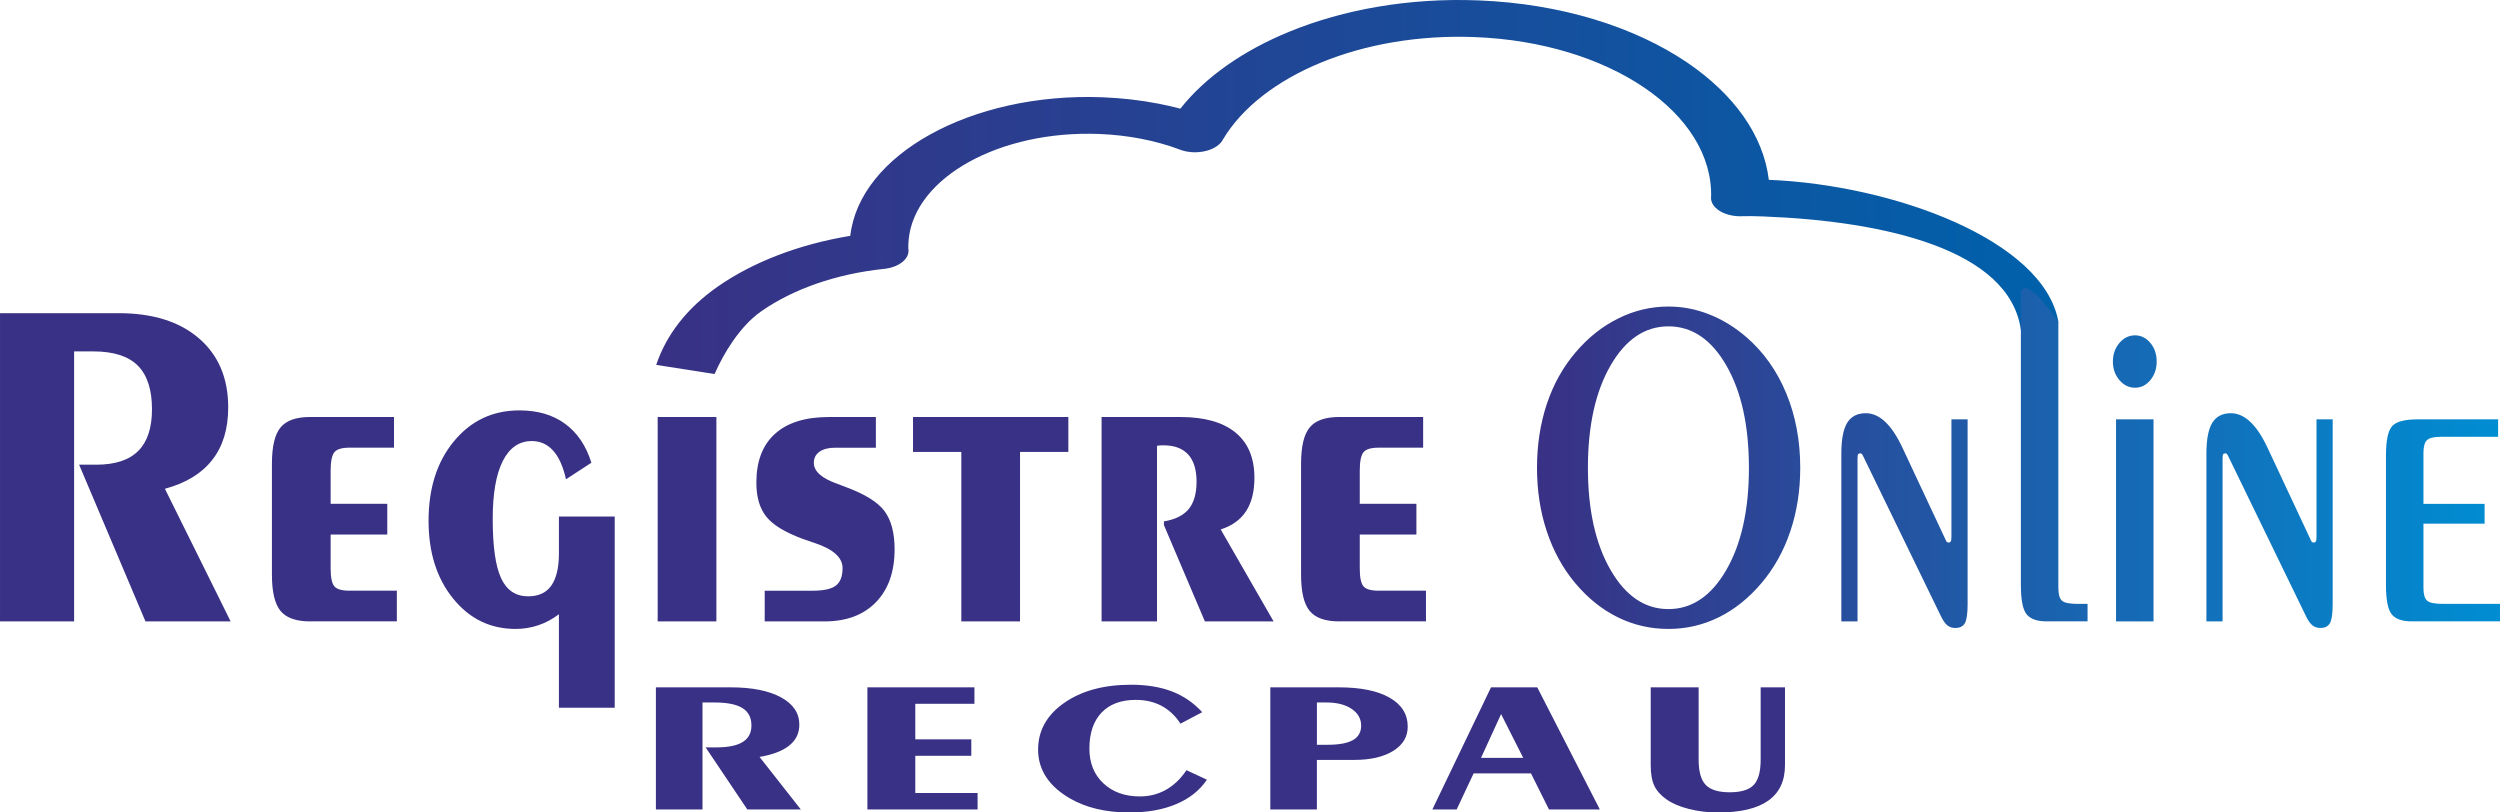 <?xml version="1.0" encoding="UTF-8"?>
<!DOCTYPE svg PUBLIC "-//W3C//DTD SVG 1.1//EN" "http://www.w3.org/Graphics/SVG/1.1/DTD/svg11.dtd">
<!-- Creator: CorelDRAW 2021 (64-Bit) -->
<svg xmlns="http://www.w3.org/2000/svg" xml:space="preserve" width="44.844mm" height="14.574mm" version="1.1" style="shape-rendering:geometricPrecision; text-rendering:geometricPrecision; image-rendering:optimizeQuality; fill-rule:evenodd; clip-rule:evenodd"
viewBox="0 0 2068.89 672.38"
 xmlns:xlink="http://www.w3.org/1999/xlink"
 xmlns:xodm="http://www.corel.com/coreldraw/odm/2003">
 <defs>
  <style type="text/css">
   <![CDATA[
    .fil0 {fill:#393185;fill-rule:nonzero}
    .fil2 {fill:#393185;fill-rule:nonzero}
    .fil3 {fill:url(#id0);fill-rule:nonzero}
    .fil1 {fill:url(#id1);fill-rule:nonzero}
   ]]>
  </style>
  <linearGradient id="id0" gradientUnits="userSpaceOnUse" x1="1271.97" y1="379.49" x2="2068.89" y2="379.49">
   <stop offset="0" style="stop-opacity:1; stop-color:#393185"/>
   <stop offset="1" style="stop-opacity:1; stop-color:#008DD2"/>
  </linearGradient>
  <linearGradient id="id1" gradientUnits="userSpaceOnUse" x1="543.04" y1="154.78" x2="1703.41" y2="154.78">
   <stop offset="0" style="stop-opacity:1; stop-color:#393185"/>
   <stop offset="1" style="stop-opacity:1; stop-color:#0061AB"/>
  </linearGradient>
 </defs>
 <g id="Layer_x0020_1">
  <path class="fil0" d="M542.79 669.9l0 -101.09 61.7 0c17.76,0 31.69,2.76 41.84,8.28 10.11,5.52 15.16,13.06 15.16,22.63 0,6.99 -2.74,12.75 -8.27,17.19 -5.49,4.46 -13.72,7.64 -24.66,9.49l34.19 43.5 -44.29 0 -34.51 -51.4 8.88 0c9.82,0 17.11,-1.49 21.88,-4.51 4.77,-2.99 7.15,-7.53 7.15,-13.65 0,-6.45 -2.45,-11.22 -7.4,-14.34 -4.95,-3.1 -12.63,-4.65 -23.1,-4.65l-10 0 0 88.55 -38.56 0zm175.03 0l0 -101.09 88.59 0 0 13.62 -48.95 0 0 29.41 46.35 0 0 13.62 -46.35 0 0 30.81 51.55 0 0 13.62 -91.19 0zm280.98 -24.67c-5.92,8.83 -14.37,15.56 -25.34,20.18 -10.94,4.65 -23.9,6.97 -38.85,6.97 -9.67,0 -18.62,-0.98 -26.86,-2.94 -8.26,-1.96 -15.67,-4.88 -22.24,-8.69 -8.81,-5.08 -15.41,-11.02 -19.82,-17.8 -4.4,-6.79 -6.61,-14.3 -6.61,-22.55 0,-15.74 7.18,-28.62 21.52,-38.68 14.37,-10.03 32.81,-15.07 55.38,-15.07 12.96,0 24.26,1.86 33.9,5.55 9.61,3.71 17.95,9.44 25.02,17.18l-17.97 9.47c-4.3,-6.56 -9.57,-11.48 -15.74,-14.76 -6.21,-3.28 -13.29,-4.9 -21.27,-4.9 -12.2,0 -21.62,3.51 -28.34,10.56 -6.68,7.02 -10.04,16.95 -10.04,29.8 0,11.84 3.83,21.39 11.52,28.64 7.7,7.25 17.77,10.89 30.26,10.89 7.87,0 15.05,-1.83 21.55,-5.47 6.5,-3.66 12.17,-9.06 17,-16.23l16.93 7.87zm91.02 -63.88l0 34.99 8.88 0c9.46,0 16.42,-1.29 20.94,-3.87 4.52,-2.56 6.79,-6.56 6.79,-11.95 0,-5.73 -2.63,-10.34 -7.87,-13.88 -5.27,-3.53 -12.17,-5.29 -20.69,-5.29l-8.05 0zm-38.56 88.55l0 -101.09 56.53 0c18.13,0 32.17,2.84 42.16,8.54 10,5.7 15.02,13.7 15.02,23.99 0,8.41 -4.01,15.12 -11.99,20.07 -8.02,4.98 -18.81,7.46 -32.39,7.46l-30.79 0 0 41.02 -38.56 0zm174.38 -42.73l34.91 0 -18.31 -36.23 -16.6 36.23zm-40.29 42.73l48.55 -101.09 38.27 0 51.8 101.09 -42.09 0 -14.91 -29.88 -47.47 0 -14.05 29.88 -20.11 0zm180.73 -101.09l39.64 0 0 59.86c0,9.93 1.99,16.9 5.92,20.95 3.94,4.03 10.54,6.04 19.85,6.04 9.28,0 15.89,-2.01 19.75,-6.01 3.87,-4 5.81,-10.99 5.81,-20.98l0 -59.86 20.14 0 0 64.4c0,13.06 -4.62,22.84 -13.83,29.37 -9.21,6.53 -23.07,9.8 -41.62,9.8 -8.41,0 -16.39,-0.98 -24.05,-2.92 -7.62,-1.94 -13.75,-4.54 -18.41,-7.82 -4.76,-3.33 -8.19,-7.1 -10.18,-11.28 -2.02,-4.18 -3.04,-9.91 -3.04,-17.16l0 -64.4z"/>
  <path class="fil1" d="M912.44 80.5c15.99,0.62 31.45,2.43 46.16,5.27 6.21,1.2 12.29,2.59 18.21,4.16 20.56,-26.1 52,-48.1 90.41,-63.81 44.7,-18.28 98.78,-28.03 156.06,-25.81 68.84,2.67 129.69,22.08 173.06,51.51 38.33,26.02 62.99,59.89 67.47,96.99 103.41,4.26 227.47,49.98 239.59,117.25l-31.02 6.85c-9.46,-66.67 -113.31,-89.91 -212.43,-93.75 -2.91,-0.12 -5.44,-0.19 -7.59,-0.24 -0.66,0.03 -1.31,0.04 -1.97,0.03l0 -0.06c-2.44,-0.02 -4.94,-0.02 -7.48,0.01 -1.01,0.06 -2.04,0.1 -3.09,0.08 -13.43,-0.15 -24.12,-7.1 -23.87,-15.52l0.09 0c0.99,-34.85 -20.08,-67.03 -55.44,-91.03 -35.14,-23.85 -84.43,-39.58 -140.18,-41.74 -46.61,-1.8 -90.54,6.1 -126.79,20.92 -36.77,15.04 -65.68,37.24 -81.47,63.67 -0.56,1.13 -1.34,2.25 -2.36,3.31 -6.89,7.23 -21.83,9.59 -33.36,5.26l12.48 -13.09 -12.45 13.05c-9.98,-3.74 -20.75,-6.77 -32.14,-8.98 -11.03,-2.13 -22.67,-3.49 -34.75,-3.96 -41.05,-1.59 -79.19,7.37 -107.66,23.14 -28.5,15.78 -47.39,38.39 -49.92,64.06 -0.18,1.88 -0.29,3.35 -0.31,4.47 -0.02,1.05 -0.01,2.15 0.03,3.29 1.41,7.99 -7.37,15.36 -20.17,16.71l-4.01 -15.04 3.99 15.02c-39.74,4.17 -75.28,16.8 -101.41,35 -17.96,12.51 -31.45,35.22 -38.77,52.03l-48.31 -7.58c8.3,-24.73 25.24,-46.9 50.97,-64.82 28.9,-20.14 66.91,-34.93 109.65,-41.97 3.8,-33.61 28.74,-63.19 66.14,-83.91 37.84,-20.96 88.38,-32.88 142.64,-30.77z"/>
  <path class="fil2" d="M-0 514.24l0 -255.07 98.16 0c28.26,0 50.43,6.97 66.57,20.9 16.08,13.93 24.12,32.94 24.12,57.1 0,17.64 -4.36,32.16 -13.15,43.36 -8.73,11.26 -21.82,19.27 -39.23,23.96l54.39 109.76 -70.48 0 -54.91 -129.68 14.13 0c15.62,0 27.22,-3.78 34.8,-11.4 7.58,-7.55 11.37,-19.01 11.37,-34.44 0,-16.27 -3.9,-28.32 -11.77,-36.2 -7.87,-7.81 -20.11,-11.72 -36.76,-11.72l-15.91 0 0 223.43 -61.34 0zm256.62 0c-11.54,0 -19.7,-2.86 -24.47,-8.66 -4.77,-5.79 -7.12,-15.82 -7.12,-30.08l0 -91.67c0,-14.26 2.36,-24.28 7.12,-30.08 4.77,-5.79 12.92,-8.66 24.47,-8.66l69.44 0 0 25.39 -36.93 0c-6.21,0 -10.34,1.24 -12.41,3.77 -2.07,2.54 -3.1,7.62 -3.1,15.1l0 27.6 46.87 0 0 25.39 -46.87 0 0 28.19c0,7.36 1.04,12.24 3.04,14.65 2.01,2.41 6.15,3.65 12.47,3.65l39.28 0 0 25.39 -71.8 0zm252.09 -86.72l0 158.2 -46.18 0 0 -77.41c-5.4,4.1 -11.03,7.1 -17.01,9.11 -5.91,2.02 -12.24,3.06 -18.84,3.06 -20.85,0 -38.08,-8.34 -51.64,-25.07 -13.61,-16.73 -20.39,-38.21 -20.39,-64.39 0,-27.15 7.07,-49.09 21.14,-66.01 14.07,-16.93 32.05,-25.39 54.05,-25.39 15.05,0 27.57,3.64 37.67,11 10.11,7.29 17.41,18.03 21.89,32.29l-21.02 13.73c-2.35,-10.55 -5.91,-18.49 -10.68,-23.76 -4.77,-5.27 -10.62,-7.88 -17.63,-7.88 -10.45,0 -18.43,5.54 -24,16.53 -5.57,11 -8.33,27.02 -8.33,47.98 0,22.59 2.29,38.87 6.89,48.89 4.66,10.09 12.12,15.1 22.46,15.1 8.55,0 14.93,-2.93 19.12,-8.85 4.19,-5.93 6.32,-14.78 6.32,-26.63l0 -30.53 46.18 0zm35.55 86.72l0 -169.14 48.59 0 0 169.14 -48.59 0zm88.57 0l0 -25.39 39.63 0c9.25,0 15.68,-1.43 19.36,-4.3 3.62,-2.86 5.45,-7.62 5.45,-14.38 0,-8.66 -7.46,-15.5 -22.4,-20.57 -4.48,-1.5 -8.04,-2.74 -10.63,-3.65 -14.64,-5.47 -24.76,-11.58 -30.15,-18.49 -5.46,-6.84 -8.16,-16.21 -8.16,-27.99 0,-17.71 5.11,-31.18 15.39,-40.43 10.28,-9.31 25.16,-13.93 44.63,-13.93l38.88 0 0 25.39 -33.66 0c-5.51,0 -9.82,1.1 -12.98,3.32 -3.16,2.21 -4.71,5.34 -4.71,9.25 0,7.03 6.55,12.76 19.58,17.38 2.87,1.11 5.11,1.95 6.55,2.47 15.91,5.86 26.7,12.5 32.33,19.99 5.57,7.49 8.39,18.03 8.39,31.64 0,18.56 -5.11,33.14 -15.39,43.75 -10.28,10.61 -24.47,15.95 -42.5,15.95l-49.63 0zm162.72 0l0 -140.23 -39.98 0 0 -28.91 128.55 0 0 28.91 -39.98 0 0 140.23 -48.59 0zm116.08 0l0 -169.14 65.08 0c20.05,0 35.33,4.3 45.78,12.89 10.4,8.53 15.62,21.03 15.62,37.43 0,11.33 -2.29,20.57 -6.95,27.67 -4.65,7.1 -11.66,12.11 -20.96,15.04l43.77 76.1 -56.86 0 -33.89 -79.68 0 -3.06c9.36,-1.56 16.14,-4.95 20.51,-10.22 4.3,-5.27 6.49,-12.83 6.49,-22.59 0,-9.9 -2.29,-17.45 -6.89,-22.53 -4.65,-5.07 -11.43,-7.62 -20.44,-7.62 -1.32,0 -2.41,0 -3.22,0.06 -0.8,0.06 -1.49,0.2 -2.18,0.33l0 145.31 -45.84 0zm196.67 0c-11.54,0 -19.7,-2.86 -24.47,-8.66 -4.77,-5.79 -7.12,-15.82 -7.12,-30.08l0 -91.67c0,-14.26 2.36,-24.28 7.12,-30.08 4.77,-5.79 12.92,-8.66 24.47,-8.66l69.44 0 0 25.39 -36.94 0c-6.2,0 -10.33,1.24 -12.41,3.77 -2.07,2.54 -3.1,7.62 -3.1,15.1l0 27.6 46.87 0 0 25.39 -46.87 0 0 28.19c0,7.36 1.03,12.24 3.04,14.65 2.01,2.41 6.15,3.65 12.46,3.65l39.29 0 0 25.39 -71.8 0z"/>
  <path class="fil3" d="M1447.33 387.14c0,-34.83 -6.21,-63.02 -18.67,-84.64 -12.41,-21.61 -28.41,-32.42 -47.95,-32.42 -19.43,0 -35.43,10.81 -47.9,32.42 -12.46,21.61 -18.72,49.81 -18.72,84.64 0,34.76 6.26,62.89 18.72,84.5 12.47,21.61 28.47,32.42 47.9,32.42 19.43,0 35.43,-10.81 47.9,-32.36 12.46,-21.55 18.72,-49.74 18.72,-84.57zm-66.62 133.33c-14.86,0 -28.84,-3.19 -41.91,-9.64 -13.12,-6.45 -24.82,-15.88 -35.27,-28.32 -10.29,-12.3 -18.12,-26.63 -23.51,-42.9 -5.39,-16.28 -8.06,-33.72 -8.06,-52.47 0,-18.94 2.72,-36.52 8.11,-52.8 5.44,-16.28 13.39,-30.53 23.79,-42.71 10.39,-12.24 22.2,-21.61 35.38,-28.12 13.23,-6.57 27,-9.83 41.48,-9.83 11.59,0 22.86,2.15 33.8,6.51 10.94,4.3 21.23,10.61 30.81,18.88 14.31,12.44 25.31,27.99 32.98,46.62 7.68,18.62 11.49,39.13 11.49,61.46 0,18.81 -2.73,36.33 -8.22,52.54 -5.44,16.21 -13.39,30.53 -23.84,42.84 -10.5,12.43 -22.31,21.87 -35.38,28.32 -13.12,6.45 -26.94,9.64 -41.64,9.64zm156.48 -6.25l-13.38 0 0 -138.67c0,-11.85 1.63,-20.38 4.84,-25.65 3.26,-5.27 8.38,-7.94 15.4,-7.94 5.61,0 10.94,2.34 15.89,6.97 5.01,4.62 9.74,11.65 14.21,21.09l36.47 77.8c0.11,0.26 0.33,0.52 0.71,0.78 0.38,0.26 0.77,0.39 1.2,0.39 0.87,0 1.47,-0.33 1.85,-0.98 0.37,-0.59 0.54,-1.89 0.54,-3.78l0 -97.19 13.39 0 0 153.05c0,7.75 -0.76,12.95 -2.28,15.63 -1.58,2.67 -4.19,3.97 -7.89,3.97 -2.67,0 -4.95,-0.78 -6.8,-2.34 -1.85,-1.62 -3.64,-4.23 -5.33,-7.88l-64.17 -132.03c-0.43,-0.91 -0.82,-1.49 -1.14,-1.82 -0.27,-0.32 -0.65,-0.45 -1.08,-0.45 -0.98,0 -1.58,0.26 -1.91,0.78 -0.33,0.52 -0.49,1.76 -0.49,3.77l0 134.5zm135.2 -273.04c5.48,-10.83 22.57,13.96 31.02,24.88l0 220.55c0,5.06 0.97,8.55 2.89,10.42 1.88,1.83 6.42,2.73 13.44,2.73l7.84 0 0 14.45 -34.02 0c-7.84,0 -13.33,-1.95 -16.49,-5.92 -3.1,-3.91 -4.68,-11.98 -4.68,-24.15l0 -242.96zm76.14 58.07c0,-5.99 1.8,-11.13 5.34,-15.36 3.59,-4.24 7.94,-6.38 13.01,-6.38 4.89,0 9.14,2.08 12.63,6.25 3.53,4.17 5.27,9.37 5.27,15.5 0,5.92 -1.74,11 -5.17,15.23 -3.48,4.23 -7.73,6.38 -12.73,6.38 -5.07,0 -9.42,-2.15 -13.01,-6.38 -3.54,-4.23 -5.34,-9.31 -5.34,-15.23zm2.62 47.79l31.02 0 0 167.18 -31.02 0 0 -167.18zm88.17 167.18l-13.39 0 0 -138.67c0,-11.85 1.63,-20.38 4.84,-25.65 3.27,-5.27 8.38,-7.94 15.4,-7.94 5.6,0 10.94,2.34 15.89,6.97 5.01,4.62 9.74,11.65 14.21,21.09l36.47 77.8c0.11,0.26 0.33,0.52 0.71,0.78 0.38,0.26 0.76,0.39 1.2,0.39 0.87,0 1.47,-0.33 1.85,-0.98 0.38,-0.59 0.54,-1.89 0.54,-3.78l0 -97.19 13.39 0 0 153.05c0,7.75 -0.76,12.95 -2.29,15.63 -1.58,2.67 -4.19,3.97 -7.89,3.97 -2.67,0 -4.95,-0.78 -6.8,-2.34 -1.85,-1.62 -3.64,-4.23 -5.33,-7.88l-64.17 -132.03c-0.43,-0.91 -0.81,-1.49 -1.14,-1.82 -0.27,-0.32 -0.65,-0.45 -1.09,-0.45 -0.98,0 -1.58,0.26 -1.91,0.78 -0.33,0.52 -0.49,1.76 -0.49,3.77l0 134.5zm135.2 -137.1c0,-12.43 1.68,-20.57 5.01,-24.35 3.32,-3.84 10.39,-5.73 21.07,-5.73l66.73 0 0 14.45 -47.73 0c-5.61,0 -9.36,0.98 -11.27,2.86 -1.85,1.89 -2.78,5.4 -2.78,10.48l0 42.12 50.61 0 0 16.41 -50.61 0 0 53.25c0,5.08 0.98,8.53 2.88,10.35 1.91,1.89 6.37,2.8 13.39,2.8l47.08 0 0 14.45 -73.2 0c-7.84,0 -13.33,-1.95 -16.49,-5.92 -3.1,-3.91 -4.68,-11.98 -4.68,-24.15l0 -107.03z"/>
 </g>
</svg>
